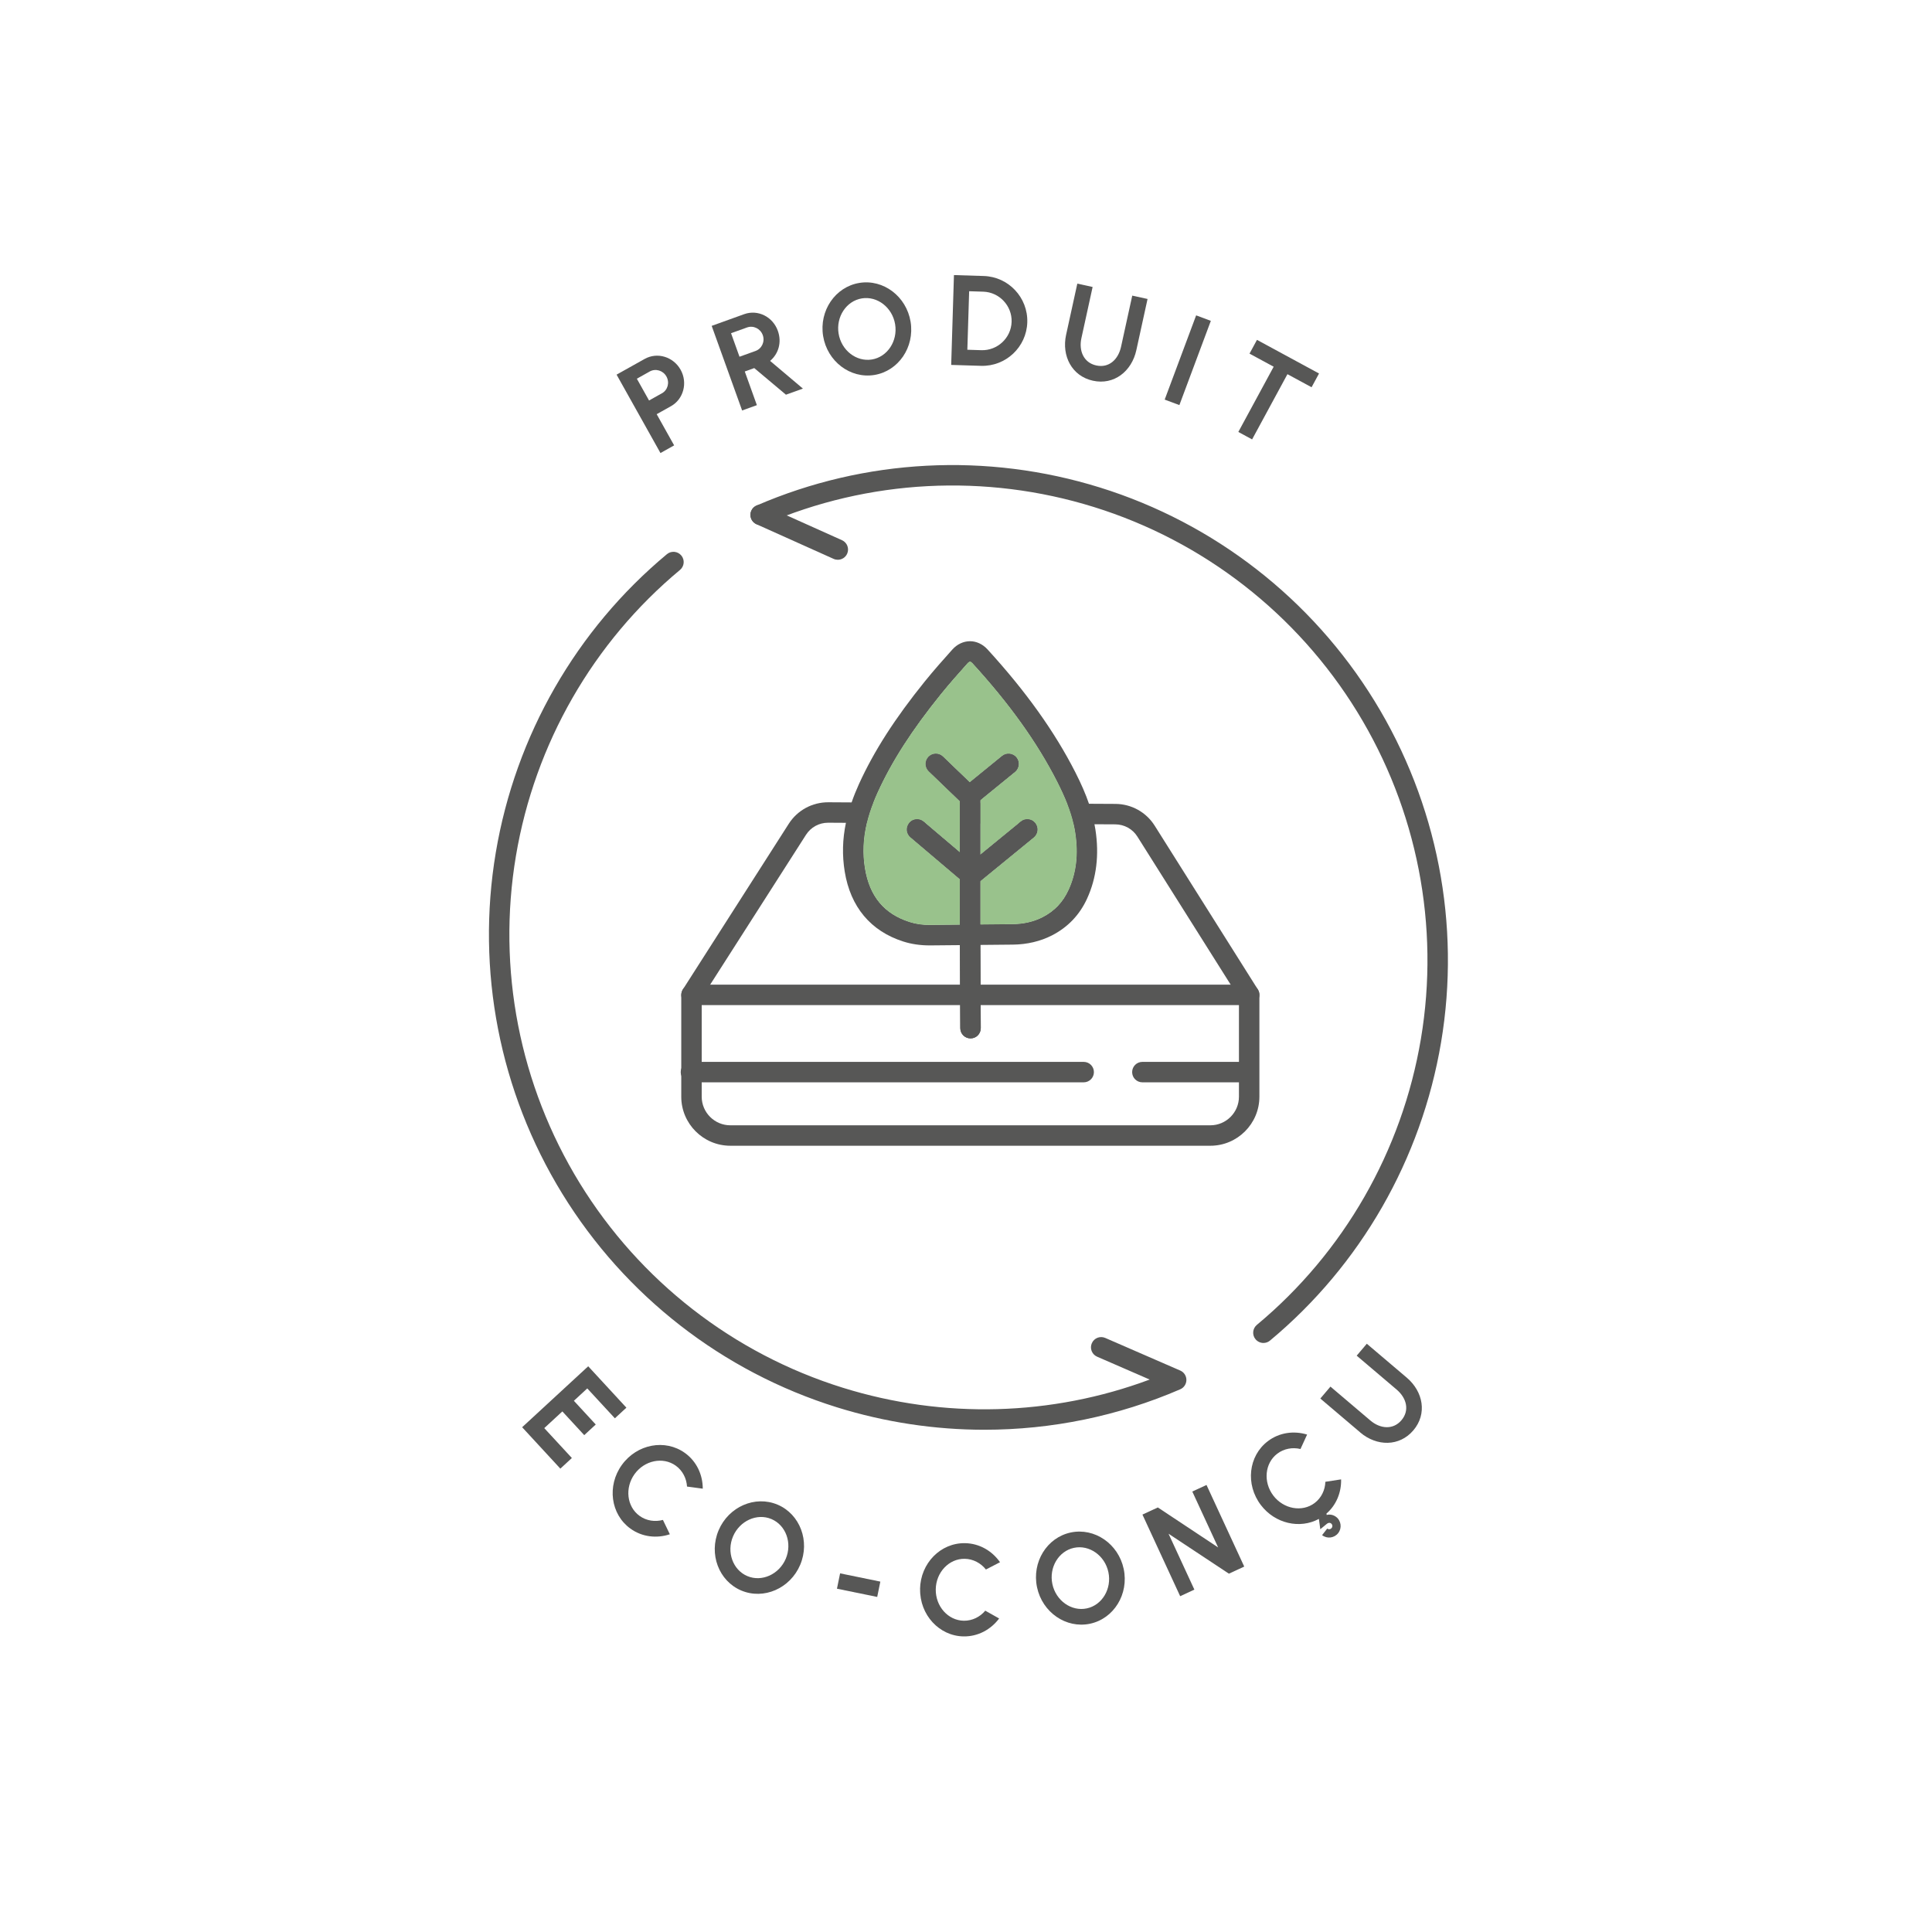 <?xml version="1.0" encoding="UTF-8"?>
<svg id="Calque_1" data-name="Calque 1" xmlns="http://www.w3.org/2000/svg" viewBox="0 0 566.93 566.93">
  <defs>
    <style>
      .cls-1 {
        fill: #575756;
      }

      .cls-2 {
        fill: #99c28c;
      }
    </style>
  </defs>
  <g>
    <path class="cls-1" d="M369.5,291.33c-.03-.13-.07-.26-.11-.39-.05-.12-.1-.24-.16-.36-.03-.08-.08-.16-.13-.24l-.05-.08c-.54-.8-1.45-1.32-2.49-1.32H202.91c-1,0-1.9,.5-2.44,1.26l-.08,.12c-.08,.12-.14,.24-.2,.37-.05,.1-.09,.21-.12,.32-.03,.09-.05,.16-.07,.25-.03,.1-.05,.21-.06,.32-.02,.12-.03,.24-.03,.36v29.87c0,7.94,6.46,14.4,14.4,14.4h140.86c7.94,0,14.39-6.46,14.39-14.4v-29.87c0-.21-.02-.41-.06-.61Zm-5.94,30.48c0,4.63-3.76,8.4-8.39,8.4H214.31c-4.63,0-8.4-3.77-8.4-8.4v-26.87h157.65v26.87Z"/>
    <path class="cls-1" d="M256.28,235.5c-.81,2.05-1.44,4.04-1.91,5.98h-3.08s-3.06-.03-3.06-.03l-5.19-.03h-.04c-2.64,0-5.07,1.32-6.49,3.55l-28.12,43.97-2.95,4.62c-.89,1.39-2.75,1.8-4.14,.91-.9-.58-1.39-1.54-1.39-2.53,0-.12,.01-.24,.03-.36,.01-.11,.03-.22,.06-.32,.02-.09,.04-.16,.07-.25,.03-.11,.07-.22,.12-.32,.06-.13,.12-.25,.2-.37l.08-.12,30.98-48.46c2.55-3.99,6.91-6.34,11.63-6.32l6.82,.04,3.17,.02,3.21,.02Z"/>
    <path class="cls-1" d="M271.6,241.58l-4.86-.02s.04-.07,.07-.1c1.07-1.26,2.96-1.42,4.23-.35l.56,.47Z"/>
    <polygon class="cls-1" points="287.66 235.67 287.66 241.67 284.66 241.66 281.66 241.64 281.66 235.64 282.22 235.64 284.66 235.66 286.53 235.67 287.66 235.67"/>
    <path class="cls-1" d="M303.97,241.77l-5.21-.03,.8-.66c1.28-1.05,3.17-.86,4.22,.42,.07,.09,.14,.17,.19,.27Z"/>
    <path class="cls-1" d="M369.56,291.94v.19c-.06,.92-.55,1.82-1.4,2.35-.49,.31-1.05,.46-1.59,.46-1,0-1.97-.5-2.54-1.4l-2.9-4.6-27.37-43.44c-1.41-2.24-3.83-3.58-6.48-3.6l-6.12-.03-3.05-.02-3.08-.02c-.44-1.93-1.06-3.9-1.88-6.01l3.21,.02,3.19,.02,7.77,.04c4.7,.03,9.01,2.42,11.52,6.4l30.21,47.96,.05,.08c.05,.08,.1,.16,.13,.24,.06,.12,.11,.24,.16,.36,.04,.13,.08,.26,.11,.39,.05,.2,.06,.4,.06,.61Z"/>
    <path class="cls-1" d="M365.33,317.6h-30.11c-1.66,0-3-1.34-3-3s1.34-3,3-3h30.11c1.66,0,3,1.34,3,3s-1.34,3-3,3Z"/>
    <path class="cls-1" d="M318,317.6h-115.25c-1.66,0-3-1.34-3-3s1.34-3,3-3h115.25c1.66,0,3,1.34,3,3s-1.34,3-3,3Z"/>
  </g>
  <path class="cls-1" d="M284.79,304.71c-1.65,0-2.99-1.33-3-2.99l-.14-28.16c0-1.66,1.33-3.01,2.99-3.01h.02c1.65,0,2.99,1.33,3,2.99l.14,28.16c0,1.66-1.33,3.01-2.99,3.01h-.01Z"/>
  <g>
    <path class="cls-1" d="M370.74,394.08c-.86,0-1.71-.37-2.31-1.08-1.06-1.27-.89-3.17,.39-4.23,25.5-21.22,42.6-51.01,48.13-83.9,5.59-33.2-1.06-67.3-18.71-96.03-17.66-28.73-45.09-50.06-77.24-60.06-31.85-9.91-66.15-8.11-96.6,5.06-1.52,.66-3.29-.04-3.94-1.56-.66-1.52,.04-3.29,1.56-3.94,31.76-13.75,67.55-15.62,100.76-5.28,33.54,10.44,62.15,32.69,80.57,62.65,18.42,29.96,25.35,65.54,19.52,100.17-5.78,34.3-23.61,65.38-50.21,87.51-.56,.47-1.24,.69-1.92,.69Z"/>
    <path class="cls-1" d="M288.89,419.55c-14.57,0-29.17-2.19-43.31-6.59-33.54-10.44-62.15-32.69-80.57-62.65-18.42-29.96-25.35-65.54-19.52-100.17,5.78-34.3,23.61-65.38,50.21-87.52,1.27-1.06,3.17-.89,4.23,.39,1.06,1.27,.89,3.17-.39,4.23-25.5,21.22-42.6,51.01-48.14,83.9-5.59,33.2,1.06,67.3,18.71,96.03,17.66,28.73,45.09,50.06,77.24,60.06,29.58,9.21,61.27,8.31,90.02-2.41l-15.43-6.71c-1.52-.66-2.22-2.43-1.55-3.95,.66-1.52,2.42-2.22,3.95-1.55l22,9.57c1.1,.48,1.8,1.56,1.8,2.75s-.71,2.28-1.81,2.75c-18.24,7.89-37.81,11.87-57.45,11.87Z"/>
    <path class="cls-1" d="M245.85,164.26c-.41,0-.83-.08-1.23-.26l-22.65-10.17c-1.51-.68-2.19-2.45-1.51-3.97,.68-1.51,2.45-2.19,3.97-1.51l22.65,10.17c1.51,.68,2.19,2.45,1.51,3.97-.5,1.11-1.59,1.77-2.74,1.77Z"/>
  </g>
  <g>
    <path class="cls-1" d="M180.94,109.93l8.22-4.6c3.75-2.1,8.44-.62,10.56,3.17,2.16,3.86,.81,8.66-2.81,10.68l-4.21,2.36,5.12,9.15-4.01,2.25-12.88-23.01Zm13.3,5.48c1.71-.96,2.31-3.15,1.32-4.93-1-1.79-3.19-2.42-4.9-1.47l-3.78,2.12,3.58,6.39,3.78-2.12Z"/>
    <path class="cls-1" d="M208.85,95.62l9.52-3.43c4.04-1.45,8.4,.76,9.88,4.88,1.21,3.35,.21,6.75-2.27,8.83l9.63,8.13-4.98,1.79-9.3-7.81-2.78,1,3.55,9.88-4.33,1.56-8.93-24.82Zm12.85,7.37c1.84-.66,2.82-2.74,2.13-4.65-.7-1.93-2.77-2.91-4.61-2.25l-4.7,1.69,2.48,6.9,4.7-1.69Z"/>
    <path class="cls-1" d="M241.54,98.62c-1.21-7.44,3.56-14.44,10.63-15.6s13.82,3.97,15.04,11.41c1.21,7.44-3.56,14.45-10.63,15.6s-13.82-3.97-15.04-11.41Zm21.13-3.45c-.8-4.91-5.2-8.35-9.76-7.61-4.58,.75-7.63,5.43-6.83,10.32,.8,4.93,5.2,8.35,9.76,7.61,4.58-.75,7.63-5.43,6.83-10.32Z"/>
    <path class="cls-1" d="M279.93,80.72l8.74,.27c7.27,.22,13,6.32,12.78,13.59-.22,7.27-6.32,13-13.59,12.77l-8.74-.27,.81-26.36Zm8.07,22.04c4.67,.14,8.7-3.56,8.85-8.32,.15-4.73-3.63-8.71-8.32-8.85l-4.14-.13-.53,17.17,4.14,.13Z"/>
    <path class="cls-1" d="M312.84,98.25l3.29-15.02,4.49,.98-3.29,15.02c-.81,3.68,.64,7.2,4.36,8.01,3.74,.82,6.46-1.77,7.27-5.47l3.29-15.02,4.49,.98-3.29,15.02c-1.36,6.22-6.56,10.33-12.74,8.97-6.18-1.35-9.23-7.27-7.87-13.49Z"/>
    <path class="cls-1" d="M351,92.54l4.31,1.61-9.23,24.72-4.31-1.61,9.23-24.72Z"/>
    <path class="cls-1" d="M384.88,113.64l-7.09-3.84-10.37,19.14-4.04-2.19,10.37-19.14-7.09-3.84,2.19-4.04,18.21,9.87-2.19,4.04Z"/>
  </g>
  <g>
    <path class="cls-1" d="M172.6,400.92l11.21,12.15-3.38,3.12-8.1-8.77-3.93,3.63,6.42,6.96-3.38,3.12-6.42-6.96-5.31,4.9,8.1,8.77-3.38,3.12-11.21-12.15,19.38-17.88Z"/>
    <path class="cls-1" d="M182.48,429.87c4.43-6.14,12.71-7.69,18.52-3.5,3.45,2.49,5.22,6.42,5.22,10.47l-4.62-.62c-.14-2.38-1.29-4.68-3.29-6.12-3.76-2.71-9.19-1.57-12.1,2.46-2.92,4.05-2.28,9.56,1.46,12.26,2.03,1.47,4.57,1.81,6.86,1.19l2.03,4.21c-3.84,1.27-8.13,.83-11.58-1.67-5.8-4.19-6.91-12.57-2.5-18.68Z"/>
    <path class="cls-1" d="M210.87,449.06c2.94-6.94,10.71-10.32,17.3-7.53s9.58,10.72,6.64,17.66-10.71,10.32-17.3,7.53-9.58-10.72-6.64-17.66Zm19.71,8.34c1.94-4.58,.05-9.84-4.2-11.64-4.27-1.81-9.34,.53-11.28,5.09-1.95,4.6-.05,9.84,4.2,11.64,4.27,1.81,9.34-.53,11.28-5.09Z"/>
    <path class="cls-1" d="M258.33,464.11l-.92,4.5-11.81-2.42,.92-4.5,11.81,2.42Z"/>
    <path class="cls-1" d="M269.98,466.3c.12-7.58,6.03-13.59,13.19-13.47,4.26,.07,7.96,2.28,10.28,5.59l-4.14,2.14c-1.48-1.87-3.74-3.1-6.21-3.14-4.64-.08-8.43,3.97-8.51,8.95-.08,4.99,3.6,9.14,8.22,9.22,2.51,.04,4.79-1.13,6.31-2.95l4.07,2.29c-2.43,3.24-6.19,5.33-10.45,5.26-7.16-.12-12.87-6.35-12.74-13.89Z"/>
    <path class="cls-1" d="M304.31,465.78c-1.56-7.37,2.88-14.59,9.88-16.08,7-1.48,13.99,3.31,15.55,10.69s-2.88,14.59-9.88,16.08c-7,1.48-13.99-3.31-15.55-10.69Zm20.94-4.44c-1.03-4.87-5.59-8.1-10.1-7.14-4.53,.96-7.37,5.78-6.34,10.63,1.04,4.88,5.59,8.1,10.1,7.14,4.53-.96,7.37-5.78,6.34-10.63Z"/>
    <path class="cls-1" d="M335.24,444.44l4.52-2.09,17.69,11.73-7.58-16.4,4.17-1.93,11.07,23.95-4.5,2.08-17.71-11.72,7.58,16.4-4.17,1.93-11.07-23.95Z"/>
    <path class="cls-1" d="M387.97,450.46l1.5-1.92c.39,.32,.99,.24,1.29-.17,.34-.4,.26-1-.16-1.33-.42-.3-.93-.19-1.31,.17l-1.86,1.53-.41-3.03c-5.58,3.03-12.87,1.4-17.03-4.07-4.58-6.03-3.66-14.4,2.04-18.73,3.39-2.58,7.66-3.12,11.53-1.95l-1.94,4.24c-2.32-.56-4.85-.12-6.81,1.37-3.69,2.8-4.17,8.33-1.17,12.29,3.02,3.97,8.48,4.96,12.15,2.17,1.99-1.52,3.06-3.84,3.13-6.21l4.62-.71c.09,3.76-1.35,7.47-4.3,10.04l.07,.4c.92-.25,1.94-.06,2.8,.6,1.45,1.12,1.72,3.26,.58,4.72-1.13,1.47-3.26,1.75-4.72,.61Z"/>
    <path class="cls-1" d="M399.16,420.34l-11.72-9.95,2.97-3.5,11.72,9.95c2.87,2.44,6.66,2.81,9.12-.09,2.47-2.92,1.47-6.54-1.42-8.99l-11.72-9.95,2.97-3.5,11.72,9.95c4.85,4.12,6.04,10.64,1.94,15.46s-10.75,4.74-15.6,.62Z"/>
  </g>
  <g>
    <g>
      <g>
        <path class="cls-1" d="M298.27,222.27c-1.05-1.29-2.94-1.48-4.22-.43l-9.49,7.73-7.87-7.57c-1.19-1.15-3.09-1.11-4.24,.08-1.15,1.2-1.11,3.1,.08,4.24l9.13,8.78v.54h.56c-.05-.05-.1-.11-.15-.17-.17-.2-.3-.42-.41-.65,.01-1.06,.58-1.98,1.41-2.51h.01l1.31,1.26,1.67-1.36h0c.59,.32,1.05,.8,1.32,1.41,.16,.36,.26,.75,.27,1.17l10.18-8.3c1.28-1.05,1.47-2.94,.43-4.22Zm-16.61,19.37v8.47l-10.06-8.53-.56-.47c-1.27-1.07-3.16-.91-4.23,.35-.03,.03-.05,.07-.07,.1-.99,1.27-.82,3.09,.42,4.13l14.5,12.29v13.36h.98s0-.01,.01-.01c0,0,.01-.02,.02-.03,.06-.05,.12-.1,.18-.14,.22-.17,.47-.31,.74-.41,.08-.04,.16-.07,.25-.09,.06-.02,.12-.04,.18-.04,.02-.01,.04-.01,.06-.01,.18-.05,.37-.07,.57-.07h.01v-28.88l-3-.02Zm16.61-19.37c-1.05-1.29-2.94-1.48-4.22-.43l-9.49,7.73-7.87-7.57c-1.19-1.15-3.09-1.11-4.24,.08-1.15,1.2-1.11,3.1,.08,4.24l9.13,8.78v15.01l3,2.54,.37,.31,2.63-2.15v-16.02l10.18-8.3c1.28-1.05,1.47-2.94,.43-4.22Zm-27.23,18.84c-1.27-1.07-3.16-.91-4.23,.35-.03,.03-.05,.07-.07,.1-.99,1.27-.82,3.09,.42,4.13l14.5,12.29v-7.87l-10.06-8.53-.56-.47Zm47.45,2.83c-.11-.7-.23-1.4-.38-2.09-.44-2.05-1.03-4.05-1.75-6.01-.97-2.67-2.17-5.27-3.47-7.82-6.66-13.09-15.47-24.66-25.34-35.45-1.74-1.9-4.16-1.87-5.89,.06-2.7,3.03-5.4,6.06-7.94,9.22-7.37,9.12-14.03,18.71-18.92,29.43-.63,1.39-1.21,2.79-1.73,4.2-.73,1.97-1.33,3.97-1.78,5.99-.98,4.43-1.24,9-.46,13.77,1.55,9.59,6.88,15.55,15.14,18.18,2.27,.73,4.66,1.03,7.04,1l8.65-.08h.11l5.79-.06h.1l9.57-.09c3.49-.04,6.96-.77,10.06-2.36,3.87-1.98,6.98-5.01,8.99-9.42,2.69-5.89,3.18-12.13,2.21-18.47Zm-4.94,17.23c-1.64,3.59-4.13,6.2-7.62,7.99-2.54,1.3-5.55,2-8.73,2.03l-9.54,.09v-12.72l15.7-12.84c1.19-.97,1.44-2.68,.61-3.95-.05-.1-.12-.18-.19-.27-1.05-1.28-2.94-1.47-4.22-.42l-.8,.66h0l-11.09,9.07v-16.02l10.18-8.3c1.28-1.05,1.47-2.94,.43-4.22-1.05-1.29-2.94-1.48-4.22-.43l-9.49,7.73-7.87-7.57c-1.19-1.15-3.09-1.11-4.24,.08-1.15,1.2-1.11,3.1,.08,4.24l9.13,8.78v15.01l-10.06-8.53-.56-.47c-1.27-1.07-3.16-.91-4.23,.35-.03,.03-.05,.07-.07,.1-.99,1.27-.82,3.09,.42,4.13l14.5,12.29v13.36l-8.68,.08c-2.21,.04-4.24-.26-6.1-.86-7.47-2.38-11.75-7.55-13.09-15.8-.7-4.34-.52-8.68,.58-13.28,.47-1.94,1.1-3.93,1.91-5.98,.37-.98,.79-1.97,1.25-2.98,4.18-9.17,10.07-18.32,18.52-28.79,2.58-3.19,5.38-6.33,7.85-9.1,.26-.29,.54-.46,.74-.47,.19,0,.45,.16,.69,.43,10.89,11.9,19.03,23.28,24.89,34.79,1.17,2.32,2.15,4.44,2.93,6.44,.82,2.11,1.44,4.08,1.88,6.01,.2,.86,.36,1.71,.49,2.56,.96,6.29,.32,11.77-1.97,16.78Zm-15.28-38.9c-1.05-1.29-2.94-1.48-4.22-.43l-9.49,7.73-7.87-7.57c-1.19-1.15-3.09-1.11-4.24,.08-1.15,1.2-1.11,3.1,.08,4.24l9.13,8.78v15.01l-10.06-8.53-.56-.47c-1.27-1.07-3.16-.91-4.23,.35-.03,.03-.05,.07-.07,.1-.99,1.27-.82,3.09,.42,4.13l14.5,12.29v13.36h.98s0-.01,.01-.01c0,0,.01-.02,.02-.03,.06-.05,.12-.1,.18-.14,.22-.17,.47-.31,.74-.41,.08-.04,.16-.07,.25-.09,.06-.02,.12-.04,.18-.04,.02-.01,.04-.01,.06-.01,.18-.05,.37-.07,.57-.07h.01v-17.28l.37-.3,2.63-2.15v-16.02l10.18-8.3c1.28-1.05,1.47-2.94,.43-4.22Zm-16.61,19.37v8.47l-10.06-8.53-.56-.47c-1.27-1.07-3.16-.91-4.23,.35-.03,.03-.05,.07-.07,.1-.99,1.27-.82,3.09,.42,4.13l14.5,12.29v13.36h.98s0-.01,.01-.01c0,0,.01-.02,.02-.03,.06-.05,.12-.1,.18-.14,.22-.17,.47-.31,.74-.41,.08-.04,.16-.07,.25-.09,.06-.02,.12-.04,.18-.04,.02-.01,.04-.01,.06-.01,.18-.05,.37-.07,.57-.07h.01v-28.88l-3-.02Zm16.61-19.37c-1.05-1.29-2.94-1.48-4.22-.43l-9.49,7.73-7.87-7.57c-1.19-1.15-3.09-1.11-4.24,.08-1.15,1.2-1.11,3.1,.08,4.24l9.13,8.78v.54h.56c-.05-.05-.1-.11-.15-.17-.17-.2-.3-.42-.41-.65,.01-1.06,.58-1.98,1.41-2.51h.01l1.31,1.26,1.67-1.36h0c.59,.32,1.05,.8,1.32,1.41,.16,.36,.26,.75,.27,1.17l10.18-8.3c1.28-1.05,1.47-2.94,.43-4.22Z"/>
        <path class="cls-1" d="M321.45,243.49c-.08-.54-.18-1.08-.29-1.62-.37-1.96-.9-3.94-1.61-6.01-.97-2.85-2.28-5.86-3.98-9.2-6.11-12-14.56-23.82-25.81-36.12-1.41-1.54-3.29-2.4-5.16-2.38-1.92,.02-3.76,.89-5.17,2.47-2.52,2.82-5.38,6.02-8.05,9.33-8.78,10.87-14.91,20.43-19.31,30.08-.84,1.85-1.56,3.65-2.17,5.42-.71,2.04-1.27,4.03-1.67,5.99-1.02,4.87-1.12,9.55-.36,14.27,1.68,10.4,7.63,17.51,17.19,20.56,2.38,.76,4.97,1.14,7.69,1.14h.29l8.64-.08,6-.06,9.58-.09c4.1-.04,8.04-.97,11.4-2.69,4.68-2.39,8.16-6.04,10.35-10.84,2.75-6.02,3.57-12.81,2.44-20.17Zm-7.9,17.68c-1.64,3.59-4.13,6.2-7.62,7.99-2.54,1.3-5.55,2-8.73,2.03l-9.54,.09h-1.03s-1.97,.03-1.97,.03l-2.01,.02h-.99s-8.68,.09-8.68,.09c-2.21,.04-4.24-.26-6.1-.86-7.47-2.38-11.75-7.55-13.09-15.8-.7-4.34-.52-8.68,.58-13.28,.47-1.94,1.1-3.93,1.91-5.98,.37-.98,.79-1.97,1.25-2.98,4.18-9.17,10.07-18.32,18.52-28.79,2.58-3.19,5.38-6.33,7.85-9.1,.26-.29,.54-.46,.74-.47,.19,0,.45,.16,.69,.43,10.89,11.9,19.03,23.28,24.89,34.79,1.17,2.32,2.15,4.44,2.93,6.44,.82,2.11,1.44,4.08,1.88,6.01,.2,.86,.36,1.71,.49,2.56,.96,6.29,.32,11.77-1.97,16.78Z"/>
        <path class="cls-2" d="M313.55,261.17c-1.64,3.59-4.13,6.2-7.62,7.99-2.54,1.3-5.55,2-8.73,2.03l-9.54,.09v-12.72l15.7-12.84c1.19-.97,1.44-2.68,.61-3.95-.05-.1-.12-.18-.19-.27-1.05-1.28-2.94-1.47-4.22-.42l-.8,.66h0l-11.09,9.07v-16.02l10.18-8.3c1.28-1.05,1.47-2.94,.43-4.22-1.05-1.29-2.94-1.48-4.22-.43l-9.49,7.73-7.87-7.57c-1.19-1.15-3.09-1.11-4.24,.08-1.15,1.2-1.11,3.1,.08,4.24l9.13,8.78v15.01l-10.06-8.53-.56-.47c-1.27-1.07-3.16-.91-4.23,.35-.03,.03-.05,.07-.07,.1-.99,1.27-.82,3.09,.42,4.13l14.5,12.29v13.36l-8.68,.08c-2.21,.04-4.24-.26-6.1-.86-7.47-2.38-11.75-7.55-13.09-15.8-.7-4.34-.52-8.68,.58-13.28,.47-1.94,1.1-3.93,1.91-5.98,.37-.98,.79-1.97,1.25-2.98,4.18-9.17,10.07-18.32,18.52-28.79,2.58-3.19,5.38-6.33,7.85-9.1,.26-.29,.54-.46,.74-.47,.19,0,.45,.16,.69,.43,10.89,11.9,19.03,23.28,24.89,34.79,1.17,2.32,2.15,4.44,2.93,6.44,.82,2.11,1.44,4.08,1.88,6.01,.2,.86,.36,1.71,.49,2.56,.96,6.29,.32,11.77-1.97,16.78Z"/>
      </g>
      <path class="cls-1" d="M287.66,234.79v38.75c0,.26-.03,.5-.1,.74-.32,1.3-1.5,2.26-2.9,2.26s-2.54-.93-2.89-2.2c-.07-.25-.11-.51-.11-.78v-38.74c.01-1.06,.58-1.98,1.41-2.51h.01c.46-.28,1-.45,1.58-.45,.51,0,.98,.13,1.4,.35h0c.59,.32,1.05,.8,1.32,1.41,.16,.36,.26,.75,.27,1.17Z"/>
      <g>
        <g>
          <line class="cls-1" x1="283.82" y1="255.88" x2="269.1" y2="243.4"/>
          <path class="cls-1" d="M286.12,257.82c-.4,.47-.91,.78-1.46,.94-.27,.08-.55,.12-.83,.12-.69,0-1.38-.23-1.94-.71h-.01l-.22-.19-14.5-12.29c-1.24-1.04-1.41-2.86-.42-4.13,.02-.03,.04-.07,.07-.1,1.07-1.26,2.96-1.42,4.23-.35l.56,.47,10.06,8.53,3,2.54,.37,.31,.74,.63c.57,.48,.91,1.12,1.01,1.81h0c.15,.85-.07,1.72-.66,2.42Z"/>
        </g>
        <g>
          <line class="cls-1" x1="284.39" y1="233.57" x2="274.61" y2="224.16"/>
          <path class="cls-1" d="M287.39,233.62c-.01,.73-.29,1.46-.84,2.03t-.02,.02c-.07,.07-.14,.14-.21,.2l-.03,.03c-.32,.26-.68,.44-1.06,.55-.09,.03-.17,.05-.25,.06l-.18,.03s-.09,.01-.14,.02c-.09,.01-.18,.01-.27,.01-.11,0-.22-.01-.33-.02-.09-.01-.19-.02-.29-.04-.58-.12-1.12-.41-1.55-.87l-.56-.54-9.13-8.78c-1.19-1.14-1.23-3.04-.08-4.24,1.15-1.19,3.05-1.23,4.24-.08l7.87,7.57,1.91,1.84c.09,.09,.17,.18,.24,.27h0c.47,.57,.69,1.25,.68,1.94Z"/>
        </g>
      </g>
      <g>
        <g>
          <line class="cls-1" x1="284.69" y1="257.11" x2="301.45" y2="243.4"/>
          <path class="cls-1" d="M303.36,245.72l-15.7,12.84-1.07,.87c-.56,.46-1.23,.68-1.9,.68h-.03c-.86-.01-1.71-.38-2.29-1.1-.21-.26-.37-.54-.48-.84h-.01c-.42-1.12-.14-2.43,.79-3.27,.04-.04,.08-.08,.12-.11l1.87-1.53,.37-.3,2.63-2.15,11.09-9.07h0l.8-.66c1.28-1.05,3.17-.86,4.22,.42,.07,.09,.14,.17,.19,.27,.83,1.27,.58,2.98-.61,3.95Z"/>
        </g>
        <g>
          <line class="cls-1" x1="284.39" y1="233.57" x2="295.94" y2="224.16"/>
          <path class="cls-1" d="M297.84,226.49l-10.18,8.3-1.09,.88-.25,.2-.03,.03c-.32,.26-.68,.44-1.06,.55-.09,.03-.17,.05-.25,.06l-.18,.03s-.09,.01-.14,.02c-.09,.01-.18,.01-.27,.01-.11,0-.22-.01-.33-.02-.09-.01-.19-.02-.29-.04-.58-.12-1.12-.41-1.55-.87-.05-.05-.1-.11-.15-.17-.17-.2-.3-.42-.41-.65-.5-1.11-.29-2.43,.56-3.32h.01c.09-.09,.18-.17,.27-.25l2.06-1.68,9.49-7.73c1.28-1.05,3.17-.86,4.22,.43,1.04,1.28,.85,3.17-.43,4.22Z"/>
        </g>
      </g>
    </g>
    <path class="cls-1" d="M284.79,304.71c-1.65,0-2.99-1.33-3-2.99l-.14-28.16c0-1.66,1.33-3.01,2.99-3.01h.02c1.65,0,2.99,1.33,3,2.99l.14,28.16c0,1.66-1.33,3.01-2.99,3.01h-.01Z"/>
  </g>
</svg>